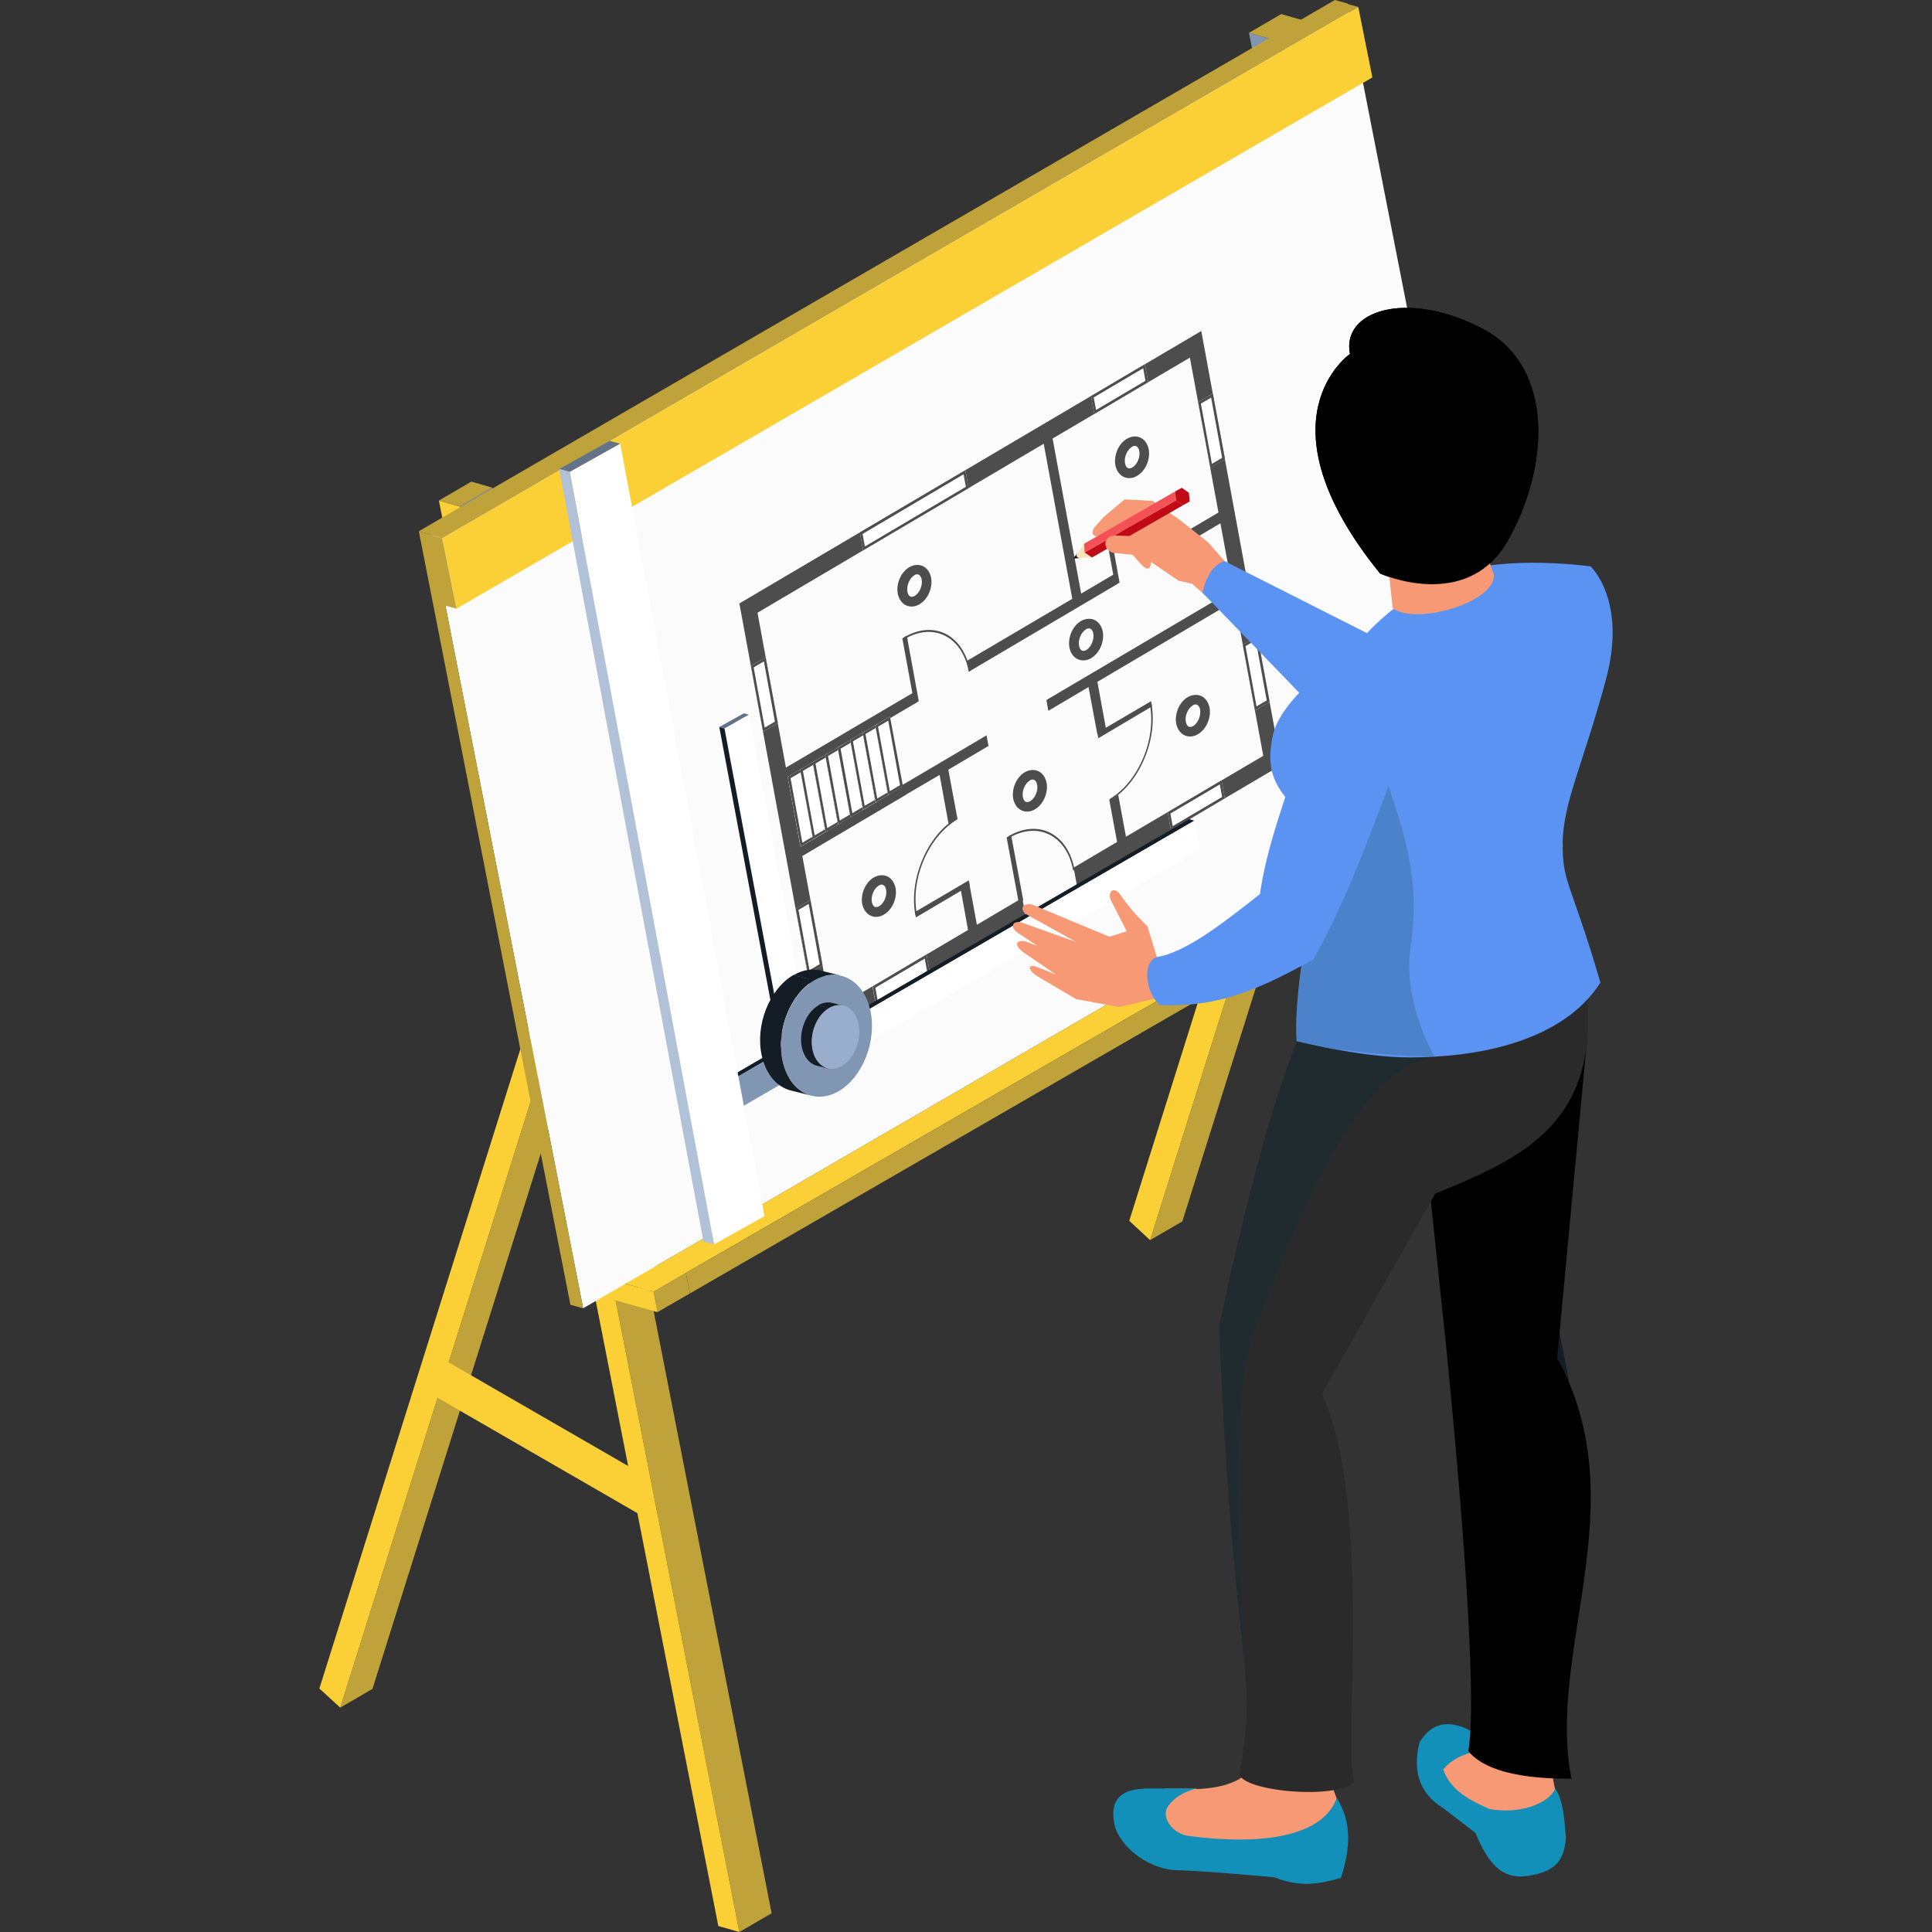 <?xml version="1.0" encoding="UTF-8"?>
<svg xmlns="http://www.w3.org/2000/svg" width="180" height="180" viewBox="0 0 180 180" fill="none">
  <rect x="0" y="0" width="180" height="180" fill="#333333" stroke="none"/>
  <path d="M144.34 136.426L147.363 134.681L135.83 75.832L132.808 77.577L144.34 136.426Z" fill="#141C26"></path>
  <path d="M136.73 78.675L139.735 76.93L139.375 75.023L136.352 76.768L136.73 78.675Z" fill="#141C26"></path>
  <path d="M136.352 76.768L139.375 75.023L135.453 73.925L132.43 75.671L136.352 76.768Z" fill="#63738A"></path>
  <path d="M107.153 115.539L110.157 113.793L129.408 52.552L126.403 54.297L107.153 115.539Z" fill="#BFA239"></path>
  <path d="M126.349 54.027L129.354 52.264L127.537 50.573L124.514 52.336L126.349 54.027Z" fill="#A79681"></path>
  <path d="M126.403 54.297L129.408 52.552L129.354 52.264L126.349 54.027L126.403 54.297Z" fill="#855044"></path>
  <path d="M118.325 3.616L116.364 3.059L126.349 54.027L142.379 135.886L144.34 136.426L132.808 77.577L136.73 78.675L136.352 76.768L132.43 75.67L118.325 3.616Z" fill="#8196B3"></path>
  <path d="M124.514 52.336L105.21 113.739L107.153 115.539L126.403 54.297L126.349 54.027L124.514 52.336Z" fill="#FBD037"></path>
  <path d="M118.325 3.616L121.33 1.871L119.369 1.313L116.364 3.059L118.325 3.616Z" fill="#BFA239"></path>
  <path d="M132.43 75.67L135.453 73.925L121.33 1.871L118.325 3.616L132.43 75.67Z" fill="#855044"></path>
  <path d="M116.598 82.705C115.519 82.075 114.655 82.453 114.655 83.532C114.655 84.612 115.537 85.979 116.598 86.609L135.075 97.278C135.309 97.403 135.525 97.493 135.741 97.529L135.039 93.338L116.616 82.705H116.598Z" fill="#8196B3"></path>
  <path d="M68.886 180L71.891 178.255L60.358 119.388L57.354 121.151L68.886 180Z" fill="#BFA239"></path>
  <path d="M61.258 122.249L64.28 120.504L63.903 118.597L60.898 120.342L61.258 122.249Z" fill="#BFA239"></path>
  <path d="M60.898 120.342L63.903 118.597L59.981 117.482L56.976 119.245L60.898 120.342Z" fill="#FBD037"></path>
  <path d="M31.699 159.095L34.703 157.35L53.953 96.108L50.931 97.871L31.699 159.095Z" fill="#BFA239"></path>
  <path d="M50.877 97.583L53.9 95.838L52.064 94.147L49.06 95.892L50.877 97.583Z" fill="#A79681"></path>
  <path d="M50.931 97.871L53.953 96.108L53.9 95.838L50.877 97.584L50.931 97.871Z" fill="#855044"></path>
  <path d="M42.853 47.191L40.892 46.633L50.877 97.583L66.925 179.442L68.886 180L57.354 121.152L61.258 122.249L60.898 120.342L56.976 119.245L42.853 47.191Z" fill="#FBD037"></path>
  <path d="M49.06 95.892L29.756 157.314L31.699 159.095L50.931 97.871L50.877 97.584L49.06 95.892Z" fill="#FBD037"></path>
  <path d="M42.853 47.191L45.858 45.427L43.915 44.87L40.892 46.633L42.853 47.191Z" fill="#BFA239"></path>
  <path d="M56.976 119.245L59.98 117.481L45.858 45.428L42.853 47.191L56.976 119.245Z" fill="#8196B3"></path>
  <path d="M40.208 49.835L125.54 0.324L124.37 0L39.021 49.493L40.208 49.835Z" fill="#BFA239"></path>
  <path d="M54.331 121.889L139.663 72.396L125.54 0.324L40.208 49.835L54.331 121.889Z" fill="#FBFBFB"></path>
  <g style="mix-blend-mode:multiply">
    <path d="M68.886 56.222L76.334 96.666L95.549 85.331L95.243 83.658L91.015 86.159L90.295 82.255L89.486 82.741L90.187 86.645L77.414 94.183L74.751 79.754L84.16 74.195L84.592 73.925L87.543 72.198L88.37 76.732L89.198 76.246L88.352 71.712L92.094 69.499L91.915 68.51L84.412 72.936L83.962 73.188L74.553 78.747L73.42 72.522L85.402 65.451L85.204 64.462L73.222 71.514L70.577 57.086L97.24 41.343L99.903 55.79L90.097 61.565L90.277 62.573L104.112 54.405L103.932 53.415L100.73 55.304L98.067 40.858L110.859 33.319L113.522 47.748L108.862 50.501L109.06 51.49L113.702 48.756L114.853 54.981L97.492 65.218L97.672 66.225L101.414 64.012L102.223 68.33L103.033 67.844L102.241 63.526L115.033 55.97L117.696 70.417L104.904 77.955L104.184 74.069L103.357 74.555L104.076 78.441L100.028 80.834L100.334 82.507L119.369 71.28L111.92 30.837L68.886 56.222Z" fill="#4D4D4D"></path>
    <path d="M75.507 83.838L74.139 84.648L75.255 90.765L76.622 89.955L75.507 83.838Z" fill="white"></path>
    <path d="M75.345 84.216L76.37 89.829L75.417 90.387L74.391 84.774L75.345 84.216ZM75.507 83.838L74.139 84.648L75.273 90.765L76.64 89.955L75.507 83.838Z" fill="#4D4D4D"></path>
    <path d="M71.333 61.241L69.966 62.051L71.099 68.168L72.466 67.358L71.333 61.241Z" fill="white"></path>
    <path d="M71.171 61.619L72.196 67.232L71.243 67.79L70.217 62.177L71.171 61.619ZM71.333 61.241L69.966 62.051L71.099 68.168L72.466 67.358L71.333 61.241Z" fill="#4D4D4D"></path>
    <path d="M114.115 74.375L113.81 72.702L108.79 75.67L109.096 77.343L114.115 74.375Z" fill="white"></path>
    <path d="M113.648 73.079L113.864 74.249L109.258 76.966L109.042 75.796L113.648 73.079ZM113.81 72.702L108.79 75.67L109.096 77.343L114.115 74.375L113.81 72.702Z" fill="#4D4D4D"></path>
    <path d="M86.625 90.603L86.319 88.93L81.282 91.898L81.588 93.553L86.625 90.603Z" fill="white"></path>
    <path d="M86.157 89.308L86.373 90.477L81.767 93.194L81.552 92.024L86.157 89.308ZM86.319 88.93L81.3 91.898L81.606 93.571L86.625 90.603L86.319 88.93Z" fill="#4D4D4D"></path>
    <path d="M106.973 35.604L106.667 33.931L101.648 36.9L101.953 38.573L106.973 35.604Z" fill="white"></path>
    <path d="M106.505 34.309L106.721 35.478L102.115 38.195L101.899 37.026L106.505 34.309ZM106.667 33.931L101.648 36.9L101.953 38.573L106.973 35.604L106.667 33.931Z" fill="#4D4D4D"></path>
    <path d="M90.241 45.481L89.936 43.808L80.112 49.601L80.418 51.274L90.241 45.481Z" fill="white"></path>
    <path d="M89.774 44.186L89.99 45.355L80.58 50.914L80.364 49.745L89.774 44.186ZM89.936 43.808L80.112 49.601L80.418 51.274L90.241 45.481L89.936 43.808Z" fill="#4D4D4D"></path>
    <path d="M113 36.666L111.633 37.475L112.748 43.592L114.115 42.783L113 36.666Z" fill="white"></path>
    <path d="M112.838 37.044L113.863 42.657L112.91 43.215L111.884 37.601L112.838 37.044ZM113 36.666L111.633 37.475L112.766 43.592L114.133 42.783L113 36.666Z" fill="#4D4D4D"></path>
    <path d="M117.156 59.263L115.789 60.072L116.922 66.189L118.289 65.379L117.156 59.263Z" fill="white"></path>
    <path d="M116.994 59.64L118.019 65.254L117.066 65.811L116.04 60.198L116.994 59.64ZM117.156 59.263L115.789 60.072L116.922 66.189L118.289 65.379L117.156 59.263Z" fill="#4D4D4D"></path>
    <path d="M74.751 71.568L73.384 72.378L74.589 78.891L75.957 78.081L74.751 71.568Z" fill="white"></path>
    <path d="M74.607 71.946L75.705 77.955L74.751 78.513L73.654 72.504L74.607 71.946ZM74.751 71.568L73.384 72.378L74.589 78.873L75.957 78.063L74.751 71.568Z" fill="#4D4D4D"></path>
    <path d="M75.921 70.885L74.553 71.694L75.759 78.207L77.126 77.397L75.921 70.885Z" fill="white"></path>
    <path d="M75.759 71.262L76.856 77.271L75.903 77.829L74.805 71.82L75.759 71.262ZM75.921 70.885L74.553 71.694L75.759 78.189L77.126 77.379L75.921 70.885Z" fill="#4D4D4D"></path>
    <path d="M77.09 70.201L75.723 71.01L76.91 77.505L78.295 76.695L77.09 70.201Z" fill="white"></path>
    <path d="M76.928 70.579L78.025 76.588L77.072 77.145L75.975 71.136L76.928 70.579ZM77.09 70.201L75.723 71.01L76.928 77.505L78.295 76.695L77.09 70.201Z" fill="#4D4D4D"></path>
    <path d="M78.259 69.517L76.892 70.327L78.079 76.822L79.447 76.012L78.259 69.517Z" fill="white"></path>
    <path d="M78.097 69.877L79.195 75.886L78.241 76.444L77.144 70.435L78.097 69.877ZM78.259 69.517L76.892 70.327L78.097 76.822L79.465 76.012L78.259 69.517Z" fill="#4D4D4D"></path>
    <path d="M79.411 68.834L78.043 69.625L79.249 76.138L80.616 75.328L79.411 68.834Z" fill="white"></path>
    <path d="M79.267 69.193L80.364 75.202L79.411 75.76L78.313 69.751L79.267 69.193ZM79.411 68.834L78.043 69.643L79.249 76.138L80.616 75.328L79.411 68.834Z" fill="#4D4D4D"></path>
    <path d="M80.58 68.132L79.213 68.941L80.418 75.454L81.786 74.645L80.58 68.132Z" fill="white"></path>
    <path d="M80.418 68.51L81.516 74.519L80.562 75.076L79.465 69.067L80.418 68.51ZM80.58 68.132L79.213 68.941L80.418 75.436L81.786 74.627L80.58 68.132Z" fill="#4D4D4D"></path>
    <path d="M81.75 67.448L80.382 68.258L81.57 74.77L82.937 73.961L81.75 67.448Z" fill="white"></path>
    <path d="M81.588 67.826L82.685 73.835L81.732 74.392L80.634 68.383L81.588 67.826ZM81.75 67.448L80.382 68.258L81.588 74.752L82.955 73.943L81.75 67.448Z" fill="#4D4D4D"></path>
    <path d="M82.919 66.765L81.534 67.574L82.739 74.069L84.106 73.259L82.919 66.765Z" fill="white"></path>
    <path d="M82.757 67.142L83.855 73.151L82.901 73.709L81.803 67.7L82.757 67.142ZM82.919 66.765L81.552 67.574L82.757 74.069L84.124 73.259L82.919 66.765Z" fill="#4D4D4D"></path>
    <path d="M85.6 65.325L85.186 65.577L84.07 59.478L84.484 59.226L85.6 65.325Z" fill="#4D4D4D"></path>
    <path d="M90.403 62.501L90.259 62.59C89.666 59.316 86.985 57.949 84.286 59.532L84.25 59.37C87.021 57.733 89.774 59.154 90.385 62.519L90.403 62.501Z" fill="#4D4D4D"></path>
    <path d="M90.349 82.507L85.33 85.475L85.24 84.972L90.259 82.021L90.349 82.507Z" fill="#4D4D4D"></path>
    <path d="M85.42 85.133L85.276 85.223C84.664 81.859 86.409 77.793 89.162 76.174L89.198 76.336C86.517 77.919 84.808 81.877 85.42 85.151V85.133Z" fill="#4D4D4D"></path>
    <path d="M107.333 65.811L102.331 68.779L102.223 68.276L107.243 65.325L107.333 65.811Z" fill="#4D4D4D"></path>
    <path d="M103.393 74.626L103.357 74.464C106.037 72.881 107.746 68.923 107.135 65.649L107.279 65.559C107.89 68.923 106.145 72.989 103.393 74.608V74.626Z" fill="#4D4D4D"></path>
    <path d="M95.333 83.874L94.919 84.126L93.785 78.027L94.199 77.775L95.333 83.874Z" fill="#4D4D4D"></path>
    <path d="M100.136 81.049L99.992 81.121C99.399 77.847 96.718 76.48 94.019 78.063L93.983 77.901C96.754 76.264 99.507 77.685 100.118 81.049H100.136Z" fill="#4D4D4D"></path>
    <path d="M104.31 54.279L103.896 54.513L102.781 48.414L103.195 48.18L104.31 54.279Z" fill="#4D4D4D"></path>
    <path d="M109.114 51.436L108.97 51.508C108.376 48.234 105.696 46.867 102.997 48.45L102.961 48.288C105.732 46.651 108.484 48.072 109.096 51.436H109.114Z" fill="#4D4D4D"></path>
    <path d="M84.934 56.51C84.754 56.51 84.592 56.474 84.43 56.402C84.016 56.222 83.747 55.808 83.639 55.304C83.477 54.369 83.945 53.289 84.718 52.84C85.132 52.606 85.582 52.57 85.96 52.732C86.373 52.912 86.643 53.325 86.751 53.829C86.913 54.765 86.445 55.844 85.672 56.294C85.438 56.438 85.186 56.51 84.934 56.51ZM85.456 53.505C85.348 53.505 85.258 53.541 85.186 53.595C84.736 53.865 84.448 54.567 84.538 55.124C84.574 55.34 84.682 55.52 84.808 55.574C84.952 55.646 85.114 55.574 85.222 55.52C85.672 55.25 85.978 54.549 85.87 53.991C85.834 53.775 85.726 53.595 85.6 53.541C85.564 53.523 85.51 53.505 85.474 53.505H85.456Z" fill="#4D4D4D"></path>
    <path d="M81.624 85.421C81.444 85.421 81.282 85.385 81.12 85.314C80.724 85.134 80.436 84.72 80.328 84.216C80.166 83.281 80.634 82.201 81.408 81.751C81.822 81.517 82.271 81.481 82.649 81.643C83.063 81.823 83.333 82.237 83.441 82.741C83.603 83.676 83.135 84.756 82.361 85.206C82.127 85.35 81.875 85.421 81.624 85.421ZM82.145 82.417C82.037 82.417 81.947 82.453 81.875 82.507C81.426 82.777 81.12 83.478 81.228 84.036C81.264 84.252 81.372 84.432 81.498 84.486C81.642 84.558 81.803 84.486 81.911 84.432C82.361 84.162 82.667 83.46 82.559 82.903C82.523 82.687 82.415 82.507 82.289 82.453C82.253 82.435 82.199 82.417 82.163 82.417H82.145Z" fill="#4D4D4D"></path>
    <path d="M105.21 44.546C105.03 44.546 104.868 44.51 104.706 44.438C104.292 44.258 104.022 43.844 103.915 43.34C103.753 42.405 104.22 41.325 104.994 40.876C105.408 40.642 105.858 40.588 106.235 40.768C106.649 40.948 106.919 41.361 107.027 41.865C107.189 42.801 106.721 43.88 105.947 44.33C105.714 44.474 105.462 44.546 105.21 44.546ZM105.732 41.541C105.624 41.541 105.534 41.577 105.462 41.631C105.012 41.901 104.706 42.603 104.814 43.16C104.85 43.376 104.958 43.556 105.084 43.61C105.228 43.682 105.39 43.61 105.498 43.556C105.947 43.286 106.253 42.585 106.145 42.027C106.109 41.811 106.001 41.631 105.876 41.577C105.84 41.559 105.786 41.541 105.75 41.541H105.732Z" fill="#4D4D4D"></path>
    <path d="M95.692 75.617C95.513 75.617 95.351 75.581 95.189 75.508C94.775 75.329 94.505 74.915 94.397 74.411C94.235 73.476 94.703 72.396 95.477 71.946C95.89 71.712 96.34 71.677 96.718 71.838C97.132 72.018 97.402 72.432 97.51 72.936C97.671 73.871 97.204 74.951 96.43 75.401C96.196 75.544 95.944 75.617 95.692 75.617ZM96.214 72.63C96.106 72.63 96.016 72.666 95.944 72.72C95.495 72.99 95.189 73.691 95.297 74.249C95.333 74.465 95.441 74.645 95.567 74.699C95.71 74.771 95.873 74.699 95.98 74.645C96.43 74.375 96.736 73.674 96.628 73.116C96.592 72.9 96.484 72.72 96.358 72.666C96.322 72.648 96.268 72.63 96.232 72.63H96.214Z" fill="#4D4D4D"></path>
    <path d="M100.928 61.529C100.748 61.529 100.586 61.493 100.424 61.421C100.01 61.242 99.741 60.828 99.633 60.324C99.471 59.388 99.939 58.309 100.712 57.859C101.126 57.625 101.576 57.589 101.954 57.751C102.367 57.931 102.637 58.345 102.745 58.849C102.907 59.784 102.439 60.864 101.666 61.313C101.432 61.457 101.18 61.529 100.928 61.529ZM101.45 58.543C101.342 58.543 101.252 58.579 101.18 58.633C100.73 58.903 100.424 59.604 100.532 60.162C100.568 60.378 100.676 60.558 100.802 60.612C100.946 60.684 101.108 60.612 101.216 60.558C101.666 60.288 101.954 59.586 101.864 59.029C101.828 58.813 101.72 58.633 101.594 58.579C101.558 58.561 101.504 58.543 101.468 58.543H101.45Z" fill="#4D4D4D"></path>
    <path d="M110.877 68.618C110.697 68.618 110.535 68.582 110.373 68.51C109.959 68.33 109.69 67.916 109.582 67.412C109.42 66.477 109.887 65.397 110.661 64.948C111.075 64.714 111.525 64.678 111.902 64.84C112.316 65.019 112.586 65.433 112.694 65.937C112.856 66.873 112.388 67.952 111.615 68.402C111.381 68.546 111.129 68.618 110.877 68.618ZM111.399 65.631C111.291 65.631 111.201 65.667 111.129 65.721C110.679 65.991 110.373 66.693 110.481 67.25C110.517 67.466 110.625 67.646 110.751 67.7C110.895 67.772 111.057 67.7 111.165 67.646C111.615 67.376 111.902 66.675 111.813 66.117C111.777 65.901 111.669 65.721 111.543 65.667C111.507 65.649 111.453 65.631 111.417 65.631H111.399Z" fill="#4D4D4D"></path>
  </g>
  <path d="M40.208 49.835L39.021 49.493L53.144 121.565L54.331 121.889L40.208 49.835Z" fill="#BFA239"></path>
  <path d="M59.729 137.325C59.603 137.235 59.495 137.145 59.369 137.073L40.892 126.405C40.766 126.333 40.64 126.261 40.514 126.225L39.615 129.067C39.956 129.571 40.406 130.021 40.91 130.309L59.387 140.977C59.8 141.211 60.196 141.301 60.52 141.265L59.747 137.325H59.729Z" fill="#FBD037"></path>
  <path d="M136.352 76.768L63.903 118.597L60.898 118.075L133.924 75.725L136.352 76.768Z" fill="#FBD037"></path>
  <path d="M136.352 76.768L63.903 118.597L64.28 120.504L136.73 78.675L136.352 76.768Z" fill="#BFA239"></path>
  <path d="M41.198 50.159L126.547 0.648L125.36 0.324L40.028 49.817L41.198 50.159Z" fill="#BFA239"></path>
  <path d="M42.529 56.708L127.861 7.214L126.547 0.648L41.198 50.159L42.529 56.708Z" fill="#FBD037"></path>
  <path d="M41.198 50.159L40.028 49.817L41.36 56.384L42.529 56.708L41.198 50.159Z" fill="#BFA239"></path>
  <path d="M76.028 96.9L111.273 76.462L110.787 76.318L75.543 96.756L76.028 96.9Z" fill="#141C26"></path>
  <path d="M76.586 99.598L111.813 79.161L111.273 76.462L76.028 96.9L76.586 99.598Z" fill="white"></path>
  <path d="M76.028 96.9L75.543 96.756L76.1 99.472L76.586 99.598L76.028 96.9Z" fill="#141C26"></path>
  <path d="M75.993 95.676L66.097 101.433L66.583 101.559L75.993 96.108V95.676Z" fill="#141C26"></path>
  <path d="M75.992 96.108L66.583 101.559L67.141 104.276L75.992 99.131V96.108Z" fill="#8196B3"></path>
  <path d="M66.583 101.559L66.097 101.433L66.655 104.132L67.141 104.276L66.583 101.559Z" fill="#141C26"></path>
  <path d="M67.501 67.88L69.785 66.585L69.3 66.459L67.015 67.736L67.501 67.88Z" fill="#63738A"></path>
  <path d="M72.934 96.9L75.219 95.605L69.785 66.585L67.501 67.88L72.934 96.9Z" fill="white"></path>
  <path d="M67.501 67.88L67.015 67.736L72.448 96.756L72.934 96.9L67.501 67.88Z" fill="#141C26"></path>
  <path d="M76.46 90.423L78.403 90.909C77.612 90.711 76.73 90.837 75.867 91.341L73.924 90.855C74.787 90.351 75.669 90.225 76.46 90.423Z" fill="#141C26"></path>
  <path d="M75.615 102.081L73.672 101.596C72.394 101.272 71.369 100.12 70.973 98.357C70.343 95.515 71.675 92.15 73.923 90.837L75.867 91.323C73.618 92.618 72.286 95.982 72.916 98.843C73.294 100.606 74.337 101.757 75.615 102.081Z" fill="#141C26"></path>
  <path d="M75.866 91.341C78.115 90.045 80.454 91.287 81.084 94.129C81.713 96.972 80.382 100.354 78.133 101.667C75.884 102.963 73.546 101.703 72.916 98.861C72.286 96.018 73.618 92.654 75.866 91.341Z" fill="#8196B3"></path>
  <path d="M77.558 93.445L78.565 93.697C78.151 93.589 77.702 93.661 77.234 93.913L76.226 93.661C76.676 93.391 77.144 93.337 77.558 93.445Z" fill="#141C26"></path>
  <path d="M77.126 99.544L76.118 99.292C75.453 99.13 74.913 98.519 74.715 97.601C74.391 96.108 75.075 94.345 76.262 93.661L77.27 93.913C76.082 94.597 75.399 96.36 75.723 97.835C75.921 98.753 76.46 99.364 77.126 99.526V99.544Z" fill="#141C26"></path>
  <path d="M77.252 93.913C78.439 93.229 79.663 93.877 79.986 95.37C80.31 96.864 79.627 98.627 78.439 99.31C77.252 99.994 76.046 99.328 75.705 97.835C75.381 96.342 76.064 94.579 77.252 93.913Z" fill="#99AECC"></path>
  <path d="M53.09 43.97L57.786 41.344L56.796 41.074L52.1 43.7L53.09 43.97Z" fill="#63738A"></path>
  <path d="M66.529 115.934L71.225 113.308L57.786 41.343L53.09 43.97L66.529 115.934Z" fill="white"></path>
  <path d="M53.09 43.97L52.1 43.7L65.54 115.664L66.529 115.934L53.09 43.97Z" fill="#B1C1D7"></path>
  <path d="M100.028 52.03L100.622 51.995C100.352 51.941 100.28 51.779 100.37 51.545L100.028 52.012V52.03Z" fill="black"></path>
  <path d="M102.026 51.095L101 50.663L100.37 51.545C100.226 51.815 100.298 51.958 100.622 51.994L101.738 51.94L102.026 51.077V51.095Z" fill="#FFE3BA"></path>
  <path d="M101.954 49.152L102.853 48.144L104.778 46.525C105.642 46.579 106.523 46.615 107.405 46.669L109.906 48.432L112.568 50.537L114.079 52.264L120.574 56.888L118.235 60.9C118.235 60.9 112.028 55.233 112.01 55.215C111.939 55.179 111.075 54.387 111.075 54.387L109.798 54.099L107.243 52.354C107.189 53.056 106.919 53.182 106.379 52.642L104.85 50.951L104.256 49.512L104.796 48.648L103.303 49.548C102.493 50.249 101.378 50.087 101.954 49.152Z" fill="#F79974"></path>
  <path d="M110.229 47.065L101.738 51.94L101.054 51.472L109.564 46.615L110.229 47.065Z" fill="#C00A15"></path>
  <path d="M109.564 46.615L101.054 51.472L101 50.663L109.492 45.787L109.564 46.615Z" fill="#F45157"></path>
  <path d="M110.104 45.446L110.769 45.913L110.841 46.723L110.229 47.065L109.564 46.615L109.492 45.787L110.104 45.446Z" fill="#C00A15"></path>
  <path d="M108.07 48.954L107.171 49.709L105.264 49.943L103.933 49.889C102.511 49.961 102.853 51.49 103.897 51.526L105.534 51.688H107.459L108.448 51.886L109.977 53.218L110.985 49.817L108.052 48.954H108.07Z" fill="#F79974"></path>
  <path d="M114.079 52.264C113.018 52.642 112.37 53.703 112.028 55.215L121.977 65.505L130.757 70.129L149.288 64.516L148.19 54.441L128.328 59.479L114.061 52.264H114.079Z" fill="#5A93F2"></path>
  <path d="M138.601 161.812C138.511 162.334 138.403 162.747 138.259 163.035C136.892 162.549 135.669 162.675 134.697 163.953L133.618 165.644L138.241 169.62H142.973L145.06 167.605L144.178 163.179C142.325 163.179 140.526 162.657 138.583 161.83L138.601 161.812Z" fill="#F79974"></path>
  <path d="M144.898 166.651C144.25 168.09 141.498 169.044 138.763 168.54C136.262 167.442 135.075 166.507 134.463 164.87C135.201 163.88 136.694 163.215 138.241 163.071L138.619 162.189L136.622 161.056C134.589 160.156 133.204 160.768 132.25 162.333C131.531 165.248 132.412 167.191 134.445 168.45L137.468 170.771C138.637 173.631 139.951 175.107 142.271 174.783C144.826 174.423 145.744 173.397 145.888 171.221C145.762 169.565 145.654 167.766 144.898 166.633V166.651Z" fill="#1390BA"></path>
  <path d="M145.078 126.531L147.849 96.99L132.952 108.522L134.787 125.956C135.777 135.977 137.756 157.638 136.802 163.161C138.925 165.716 144.556 165.716 146.409 165.716C144.052 153.77 152.508 140.078 145.078 126.531Z" fill="black"></path>
  <path d="M111.489 166.651H108.52L106.397 168.576L108.52 172.318L124.1 171.113L124.532 167.551L123.525 164.798C121.366 164.69 119.225 164.582 117.066 163.935C116.328 165.788 114.295 166.561 111.489 166.687V166.651Z" fill="#F79974"></path>
  <path d="M133.708 111.221L123.165 129.86C127.915 140.186 125.108 163.053 126.169 165.95C124.712 167.821 114.835 166.831 115.501 165.032C116.274 160.858 116.274 158.465 115.897 154.597C115.411 149.398 114.295 141.608 113.594 123.545C115.789 113.272 118.127 103.827 120.916 96.738C121.582 95.011 122.283 93.446 123.021 92.025L147.111 88.372C150.709 104.33 142.056 107.749 133.708 111.221Z" fill="#2A2A2A"></path>
  <path d="M106.577 166.651C103.429 166.741 103.483 168.864 103.951 170.411C104.76 172.498 107.387 174.207 109.672 174.243C112.298 174.297 118.757 174.909 118.757 174.909C121.114 175.844 122.841 175.557 124.928 174.963C125.792 172.282 125.989 169.817 124.55 167.515C123.075 171.491 116.598 171.832 110.679 171.041C109.33 170.861 108.052 169.332 108.862 168.234C109.402 167.497 110.247 166.939 111.489 166.633H106.577V166.651Z" fill="#1390BA"></path>
  <g style="mix-blend-mode:multiply" opacity="0.5">
    <path d="M133.654 98.447C126.637 99.598 121.636 111.598 116.778 124.246C114.745 130.273 115.339 142.813 115.897 154.561C115.411 149.397 114.295 141.607 113.594 123.544C115.789 113.272 118.127 103.826 120.916 96.738L133.654 98.447Z" fill="#162B35"></path>
  </g>
  <path d="M145.6 78.549C145.528 82.219 146.391 82.255 149.108 91.538C146.229 96.072 140.166 98.087 133.636 98.447H133.546C132.826 98.501 132.106 98.519 131.369 98.519C129.138 98.519 126.493 98.177 123.741 97.638C123.687 97.638 123.651 97.638 123.615 97.62C122.679 97.422 121.744 97.224 120.808 97.008C120.448 91.125 122.841 83.514 122.211 78.225C122.211 78.009 122.157 77.793 122.121 77.596C122.085 77.398 122.031 77.164 121.995 76.966C121.995 76.966 121.618 76.57 121.078 75.868C119.747 74.051 117.606 72.738 118.613 68.42C119.495 64.606 126.223 60.306 126.223 60.306C126.223 60.306 129.624 55.629 135.723 53.398C140.418 51.688 148.19 52.768 148.19 52.768C148.19 52.768 151.645 55.952 149.594 63.419C147.399 71.461 145.654 74.735 145.582 78.567L145.6 78.549Z" fill="#5A93F2"></path>
  <g style="mix-blend-mode:multiply" opacity="0.5">
    <path d="M133.654 98.447H133.564C131.333 98.447 127.249 98.141 123.759 97.637C123.705 97.637 123.669 97.637 123.633 97.619C122.697 97.421 121.762 97.224 120.826 97.008C120.466 91.125 122.859 83.514 122.229 78.225C122.211 78.009 122.175 77.793 122.139 77.595C122.103 77.397 122.049 77.164 122.013 76.966C122.013 76.966 121.636 76.57 121.096 75.868L126.907 67.035C131.855 78.747 132.16 82.921 131.405 88.426C130.703 93.499 133.672 98.465 133.672 98.465L133.654 98.447Z" fill="#3E72A1"></path>
  </g>
  <path d="M125.774 32.978C125.774 32.978 116.94 39.077 128.58 53.434C128.58 53.434 136.622 57.068 140.436 50.447C144.25 43.827 145.06 34.183 138.025 30.567C130.991 26.951 124.964 28.966 125.774 32.978Z" fill="black"></path>
  <path d="M128.85 48.217L129.75 56.636C131.783 58.309 139.357 56.151 139.177 53.542L136.766 46.561L128.868 48.234L128.85 48.217Z" fill="#F79974"></path>
  <path d="M125.774 32.978C125.774 32.978 116.94 39.077 128.58 53.434C128.58 53.434 136.622 57.068 140.436 50.447C144.25 43.827 145.06 34.183 138.025 30.567C130.991 26.951 124.964 28.966 125.774 32.978Z" fill="black"></path>
  <path d="M108.718 92.78L104.292 93.824L100.262 93.086L96.538 90.891C95.765 90.351 95.747 89.794 96.538 90.064L98.373 90.783L95.567 88.876C94.343 88.085 94.631 87.491 95.567 87.725L96.646 88.121L94.991 87.023C93.984 86.429 94.307 85.728 95.171 85.944L100.262 87.761L95.693 85.224C94.901 84.738 95.279 84.055 96.196 84.288L103.357 87.275L104.976 86.771L103.501 83.875C103.141 83.137 103.771 82.489 104.364 83.335C105.102 84.414 105.948 85.404 106.901 86.285L107.783 89.182L110.913 88.858L111.021 92.007L108.772 92.78H108.718Z" fill="#F79974"></path>
  <path d="M121.942 66.171C121.312 70.993 118.217 77.254 117.39 83.299C113.666 86.231 110.427 88.732 107.747 89.181C106.325 89.703 106.829 92.708 108.088 93.643C112.838 93.787 116.202 92.834 122.373 89.379C125.036 84.648 127.393 78.675 129.912 71.676C132.61 61.871 122.877 58.777 121.96 66.171H121.942Z" fill="#5A93F2"></path>
</svg>
